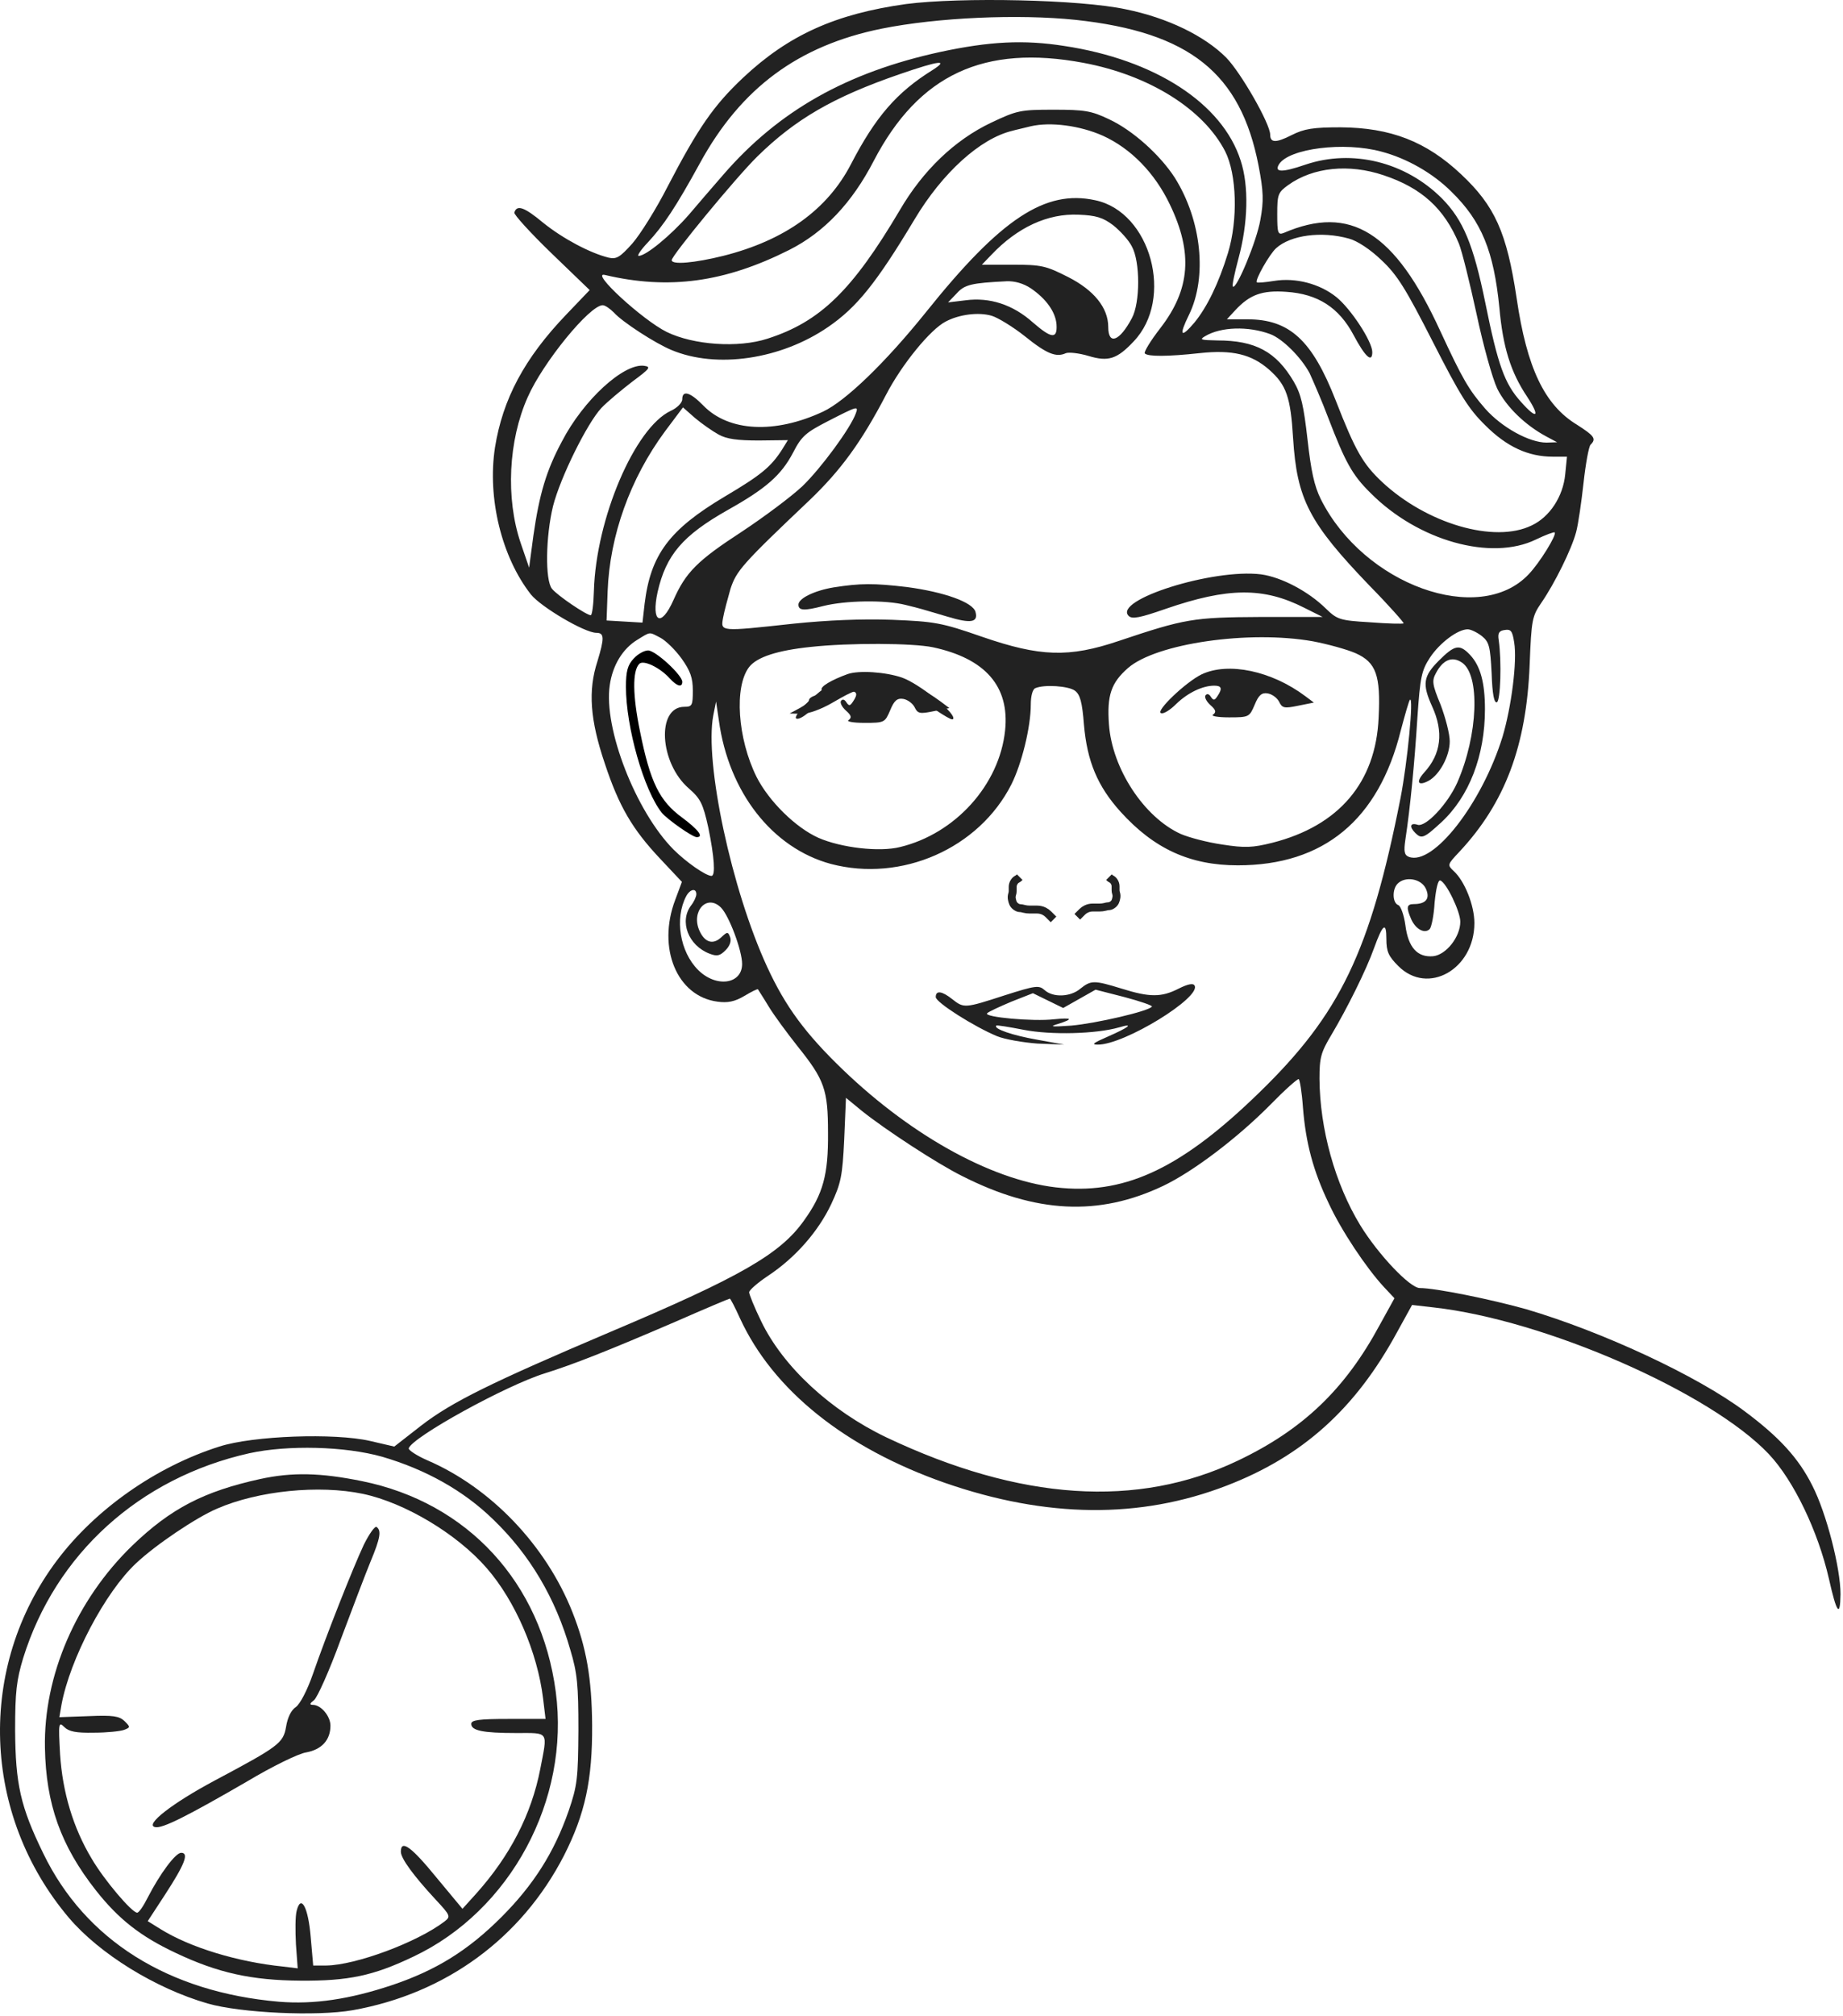 <?xml version="1.0" encoding="UTF-8"?> <svg xmlns="http://www.w3.org/2000/svg" width="698" height="763" viewBox="0 0 698 763" fill="none"><path d="M98.483 559.818C77.283 564.485 64.75 570.885 50.083 585.018C28.883 605.551 16.483 634.218 17.017 661.551C17.416 682.885 23.017 698.618 36.35 715.551C44.883 726.351 53.15 732.885 66.483 739.151C82.483 746.751 95.283 749.551 113.817 749.685C131.95 749.818 141.417 747.818 156.483 740.618C193.283 723.285 215.95 681.285 210.483 640.351C205.017 599.018 177.15 568.751 137.15 560.618C121.417 557.418 110.75 557.151 98.483 559.818ZM137.417 565.418C153.283 568.751 173.15 580.618 184.35 593.551C195.15 605.951 203.55 625.418 205.683 642.885L206.617 650.618H192.617C181.417 650.618 178.483 651.018 178.483 652.485C178.483 655.018 182.75 655.951 195.55 655.951C208.083 655.951 207.417 655.018 204.617 669.551C201.283 686.751 193.15 702.485 180.217 716.885L175.15 722.485L165.283 710.618C155.817 699.018 151.817 696.085 151.817 700.885C151.817 703.418 156.617 709.951 165.017 719.018C170.617 725.018 170.75 725.418 168.35 727.285C157.817 735.285 134.617 743.818 123.55 743.951H118.617L117.683 733.285C116.75 721.818 113.95 716.751 112.35 723.285C111.817 725.285 111.817 730.885 112.083 735.951L112.75 745.018L107.283 744.351C90.083 742.618 72.083 737.151 60.883 730.218L55.95 727.151L62.483 717.151C69.95 705.685 71.683 701.285 68.617 701.285C66.483 701.285 60.617 709.151 55.95 718.218C54.35 721.418 52.617 723.951 51.95 723.951C49.95 723.951 39.416 711.551 34.75 703.551C27.683 691.818 23.683 678.351 22.75 663.951C22.083 652.085 22.216 651.551 24.35 653.685C26.083 655.418 28.883 655.951 35.55 655.818C40.483 655.818 45.55 655.285 47.017 654.751C49.416 653.818 49.416 653.685 47.15 651.418C45.15 649.551 42.883 649.151 33.683 649.551L22.483 649.951L23.283 645.285C26.483 627.951 39.816 602.618 51.55 591.685C58.883 584.751 74.35 574.351 82.216 571.018C97.817 564.218 120.883 561.951 137.417 565.418Z" fill="#222222"></path><path d="M137.817 584.618C133.683 593.418 123.55 619.018 118.483 633.685C116.35 639.818 113.683 644.885 112.083 646.085C110.217 647.285 108.883 650.218 108.35 653.551C107.283 659.818 105.55 661.018 81.283 673.951C65.283 682.485 54.617 690.751 58.75 691.551C61.417 692.218 70.883 687.418 93.683 674.218C103.017 668.618 113.15 663.685 115.95 663.285C121.817 662.218 125.15 658.618 125.15 653.151C125.15 649.551 121.55 645.285 118.483 645.285C117.15 645.285 117.283 644.751 118.883 643.551C120.083 642.751 124.75 632.351 129.017 620.618C133.417 608.885 138.483 595.551 140.35 591.018C144.083 582.085 144.483 579.285 142.617 577.951C141.95 577.551 139.817 580.618 137.817 584.618Z" fill="#222222"></path><path d="M343.194 1.525C316.394 5.258 298.66 13.258 281.46 29.392C270.26 39.925 264.394 48.458 252.927 70.458C248.527 79.125 242.394 88.858 239.46 92.192C234.794 97.391 233.46 98.192 230.527 97.525C223.46 95.792 213.194 90.325 205.727 84.325C198.527 78.325 195.727 77.391 194.794 80.458C194.527 81.125 200.794 88.058 208.794 95.792L223.327 109.792L214.527 118.992C198.527 135.658 190.394 151.125 187.46 169.392C184.527 188.591 189.994 210.858 201.06 224.992C204.927 229.792 221.46 239.525 225.86 239.525C228.927 239.525 228.927 241.525 226.26 250.325C222.66 261.392 223.46 272.458 229.06 288.992C234.394 305.125 239.46 313.792 249.86 324.858L258.26 333.792L255.727 340.592C248.794 358.858 256.394 377.125 271.727 379.125C275.594 379.658 278.26 379.125 281.86 376.992C284.527 375.392 286.927 374.192 287.06 374.458C287.194 374.725 289.06 377.525 291.06 380.858C293.06 384.192 297.994 390.858 301.994 395.925C312.26 408.725 313.594 412.325 313.594 428.858C313.727 444.592 311.727 451.925 304.527 461.925C295.594 474.592 280.527 483.258 231.327 504.058C186.127 523.258 171.194 530.592 159.594 539.525L149.327 547.525L140.127 545.392C126.794 542.325 95.861 543.392 83.061 547.525C59.06 555.125 36.127 571.258 21.594 590.592C-8.806 630.992 -6.94 686.858 26.127 725.925C37.727 739.525 58.794 752.592 78.66 758.325C91.194 761.925 119.994 763.258 133.594 760.858C168.794 754.592 197.46 733.658 213.594 702.325C221.594 686.592 224.394 673.658 224.26 652.858C224.127 635.392 222.127 623.658 216.794 610.192C206.794 584.992 185.994 563.125 161.86 552.725C157.86 550.992 154.66 548.858 154.794 548.192C156.127 543.925 191.727 524.325 206.394 519.792C217.06 516.458 229.994 511.392 255.994 500.192C266.927 495.392 276.127 491.525 276.394 491.525C276.66 491.525 278.394 494.858 280.26 498.992C292.794 526.192 320.127 548.058 357.86 561.258C396.26 574.592 431.727 574.992 464.527 562.325C493.327 551.258 513.327 533.258 529.06 504.325L534.794 493.925L542.927 494.858C584.927 499.525 647.727 526.992 669.86 550.325C679.327 560.325 688.527 579.525 692.66 597.525C695.594 610.592 696.927 612.458 697.06 603.392C697.06 593.525 691.727 572.725 686.394 562.325C681.194 551.925 673.86 543.925 660.794 534.192C642.794 520.725 606.927 504.058 577.994 495.525C564.66 491.792 543.727 487.525 537.727 487.525C533.994 487.525 521.994 474.858 515.194 463.792C505.594 448.058 499.86 427.258 499.727 408.325C499.727 400.325 500.26 398.325 504.26 391.658C510.127 381.792 517.461 367.125 520.394 358.858C523.727 349.658 525.06 348.725 525.06 355.392C525.06 360.192 525.861 361.925 529.594 365.658C540.794 376.858 558.394 366.858 558.394 349.392C558.394 342.592 554.66 333.392 550.527 329.658C548.127 327.392 548.127 327.258 552.66 322.458C569.994 303.925 578.127 282.325 579.327 251.525C579.994 234.592 580.26 233.258 583.727 228.192C588.794 220.858 595.194 207.925 596.927 201.392C597.727 198.458 598.927 190.058 599.727 182.858C600.527 175.525 601.727 168.992 602.394 168.325C604.66 166.058 603.86 164.992 597.194 160.725C584.927 153.258 578.26 139.258 574.394 112.858C570.661 87.925 566.127 77.925 553.327 65.925C540.127 53.525 526.66 48.325 507.727 48.192C497.327 48.192 493.994 48.725 489.194 51.125C483.194 54.191 481.06 54.058 481.06 50.992C481.06 46.858 469.994 27.525 464.394 21.792C456.127 13.525 442.127 6.725 426.394 3.525C409.06 -0.208 363.86 -1.142 343.194 1.525ZM407.46 7.525C450.527 12.191 469.86 27.658 476.66 62.725C478.527 72.458 478.66 76.058 477.327 83.258C475.994 91.125 468.26 109.792 466.927 108.458C466.527 108.192 467.594 103.258 469.06 97.792C472.66 84.458 473.06 70.458 469.86 60.725C462.927 39.125 437.46 22.592 403.06 17.392C387.727 14.992 374.794 15.658 356.127 19.658C320.66 27.392 294.927 41.925 273.994 66.058C270.394 70.192 264.527 76.992 260.794 81.391C253.994 89.125 244.66 96.858 241.86 96.858C241.194 96.858 242.66 94.592 245.327 91.792C251.194 85.525 255.994 78.325 265.06 61.792C280.66 33.258 302.394 17.258 333.86 10.858C355.06 6.592 385.727 5.258 407.46 7.525ZM410.394 23.792C435.194 28.458 455.727 41.258 463.994 57.258C468.394 65.925 468.927 83.125 465.06 95.792C461.594 107.125 457.194 116.192 452.394 122.058C447.194 128.192 446.394 127.125 450.26 119.258C457.327 104.858 455.06 83.391 444.927 67.258C439.327 58.592 428.927 49.258 419.994 45.125C413.327 41.925 410.66 41.525 399.06 41.525C386.394 41.525 385.194 41.792 375.327 46.458C361.594 52.992 349.594 64.458 340.794 79.525C322.794 109.925 310.66 121.792 290.66 128.192C279.594 131.792 262.66 130.591 252.527 125.658C243.327 121.125 223.327 102.725 229.06 104.058C253.327 109.792 274.527 106.858 298.927 94.592C312.127 87.925 322.66 76.858 330.927 60.858C347.994 28.192 372.66 16.725 410.394 23.792ZM353.06 26.592C339.594 34.992 331.594 44.192 322.26 62.192C313.327 79.391 297.194 90.992 273.86 96.858C263.06 99.525 254.394 100.325 254.394 98.458C254.394 96.725 278.66 67.258 286.794 59.258C301.194 45.125 315.594 36.725 340.794 28.058C355.86 22.858 359.594 22.458 353.06 26.592ZM417.727 51.392C428.26 56.191 437.327 65.391 443.06 77.391C451.861 95.658 450.794 109.525 439.46 124.192C435.727 128.992 433.06 133.392 433.594 133.792C434.794 134.992 442.127 134.992 454.394 133.658C466.66 132.325 473.994 134.058 480.66 139.925C487.194 145.658 488.794 150.325 489.727 165.792C491.194 188.992 495.727 197.792 518.66 221.658C526.127 229.258 531.861 235.792 531.594 235.925C531.327 236.192 525.594 236.058 518.794 235.525C507.327 234.858 506.394 234.458 502.127 230.325C495.46 223.792 485.327 218.458 477.594 217.392C459.327 215.125 421.46 227.125 427.46 233.125C428.794 234.458 431.86 233.792 441.46 230.458C465.06 222.325 478.527 222.192 493.994 230.058L500.927 233.525H477.327C451.86 233.658 448.794 234.192 423.727 242.592C404.794 248.992 393.86 248.592 371.86 240.992C356.527 235.658 353.994 235.258 337.86 234.592C326.394 234.192 313.594 234.725 300.527 236.058C272.394 239.125 272.927 239.125 273.86 233.792C274.26 231.525 275.594 226.591 276.66 222.858C278.927 216.058 280.927 213.658 306.527 189.392C318.527 177.925 326.26 167.258 335.594 149.392C341.46 138.058 352.394 124.591 358.26 121.658C363.327 118.992 370.66 118.058 375.594 119.525C377.86 120.192 383.594 123.658 388.127 127.258C396.394 133.925 399.994 135.392 403.727 133.658C404.927 133.258 408.66 133.658 412.26 134.725C419.727 136.992 423.06 135.925 429.327 129.258C444.794 113.125 435.86 80.192 414.794 75.792C395.86 71.658 379.06 82.725 350.66 118.192C335.327 137.258 320.26 151.792 311.727 155.792C293.46 164.325 275.994 163.392 266.394 153.525C261.46 148.458 258.394 147.525 258.394 151.125C258.394 152.458 256.394 154.458 253.994 155.525C240.394 161.925 225.727 196.325 224.927 223.658C224.794 228.725 224.26 232.858 223.727 232.858C222.127 232.858 211.06 225.392 209.06 222.858C206.394 219.658 206.66 202.992 209.46 191.525C212.26 180.592 222.394 160.192 227.727 154.458C229.994 152.058 235.327 147.658 239.46 144.458C246.127 139.525 246.66 138.858 243.994 138.458C236.26 137.392 220.927 151.392 212.794 167.125C206.927 178.058 204.26 186.992 201.994 202.858L200.394 214.858L197.194 205.525C191.46 188.592 192.527 166.725 199.86 150.325C205.594 137.258 223.327 115.525 228.26 115.525C229.194 115.525 231.06 116.858 232.527 118.325C235.594 121.792 248.127 129.925 254.26 132.458C271.327 139.658 295.727 136.058 313.594 123.792C324.527 116.325 331.994 106.992 346.394 82.992C356.927 65.391 371.194 52.458 383.327 49.525C384.66 49.125 387.86 48.458 390.394 47.792C397.86 46.058 409.06 47.525 417.727 51.392ZM523.194 57.392C532.794 59.925 542.66 65.525 549.727 72.592C561.194 83.791 565.727 95.125 567.86 116.458C569.194 131.392 572.127 140.858 578.394 150.192C583.461 157.925 582.127 158.992 575.994 152.058C569.86 145.258 567.327 138.325 562.527 114.592C557.994 92.458 554.127 83.258 546.127 75.125C532.26 61.258 512.127 56.325 494.394 62.325C485.46 65.391 482.527 65.258 484.394 62.192C488.127 56.192 509.06 53.525 523.194 57.392ZM523.994 66.325C538.394 71.125 546.927 78.858 552.527 92.192C553.727 95.125 556.66 107.125 559.194 118.725C561.727 130.725 565.194 143.125 567.06 147.125C570.527 154.058 577.727 160.992 585.727 165.258L589.727 167.392L585.727 167.525C579.194 167.525 568.794 161.792 562.527 154.725C556.26 147.525 553.994 143.658 545.46 125.258C528.26 87.792 511.46 77.258 486.127 88.192C483.994 88.992 483.727 88.192 483.727 81.125C483.727 73.658 483.994 72.858 487.86 70.058C497.327 63.258 510.927 61.925 523.994 66.325ZM421.594 85.258C424.26 87.391 427.46 90.858 428.66 93.258C431.86 98.992 431.86 114.592 428.66 120.458C423.994 129.258 419.727 130.725 419.727 123.792C419.727 116.458 414.26 109.792 404.527 104.858C396.127 100.592 394.394 100.192 383.594 100.192H371.86L375.46 96.458C385.327 86.058 396.794 80.725 408.527 81.258C415.06 81.525 417.727 82.325 421.594 85.258ZM510.927 90.325C513.994 91.125 519.06 94.458 523.194 98.458C529.194 104.058 532.394 109.258 542.66 129.392C552.927 149.525 556.127 154.725 562.527 160.992C570.66 169.125 578.794 172.858 588.127 172.858H593.46L592.794 179.525C591.994 187.925 586.927 195.658 580.127 198.858C565.994 205.792 540.26 198.192 523.327 182.325C516.26 175.658 513.327 170.725 505.86 151.525C496.927 128.725 488.394 120.858 472.394 120.858H464.66L467.86 117.392C473.327 111.525 477.994 109.792 487.194 110.458C499.06 111.258 507.06 116.325 512.66 126.858C517.06 135.125 519.727 137.525 519.727 133.258C519.727 129.258 511.594 116.858 506.127 112.458C499.86 107.392 490.66 104.992 482.527 106.325C479.194 106.858 476.26 107.125 475.994 106.858C475.194 106.058 480.794 96.192 483.327 93.925C488.794 88.992 500.527 87.391 510.927 90.325ZM390.394 109.125C396.26 113.125 399.727 118.058 400.127 122.725C400.527 128.458 398.26 128.192 391.194 122.058C383.594 115.258 374.794 112.458 365.727 113.658L359.06 114.458L362.26 111.125C365.327 107.658 367.994 107.125 381.194 106.458C384.26 106.325 387.594 107.258 390.394 109.125ZM481.06 126.458C485.727 128.192 492.794 135.258 495.994 141.258C497.327 144.192 500.66 151.792 503.06 158.192C509.46 174.858 512.127 179.792 519.06 186.592C537.06 204.725 564.794 212.458 581.727 204.192C585.327 202.458 588.527 201.258 588.794 201.525C589.727 202.325 583.06 213.125 578.927 217.392C560.26 237.125 516.527 221.392 500.26 188.992C497.727 183.925 496.527 178.192 495.194 166.325C493.727 153.525 492.794 149.258 489.994 144.458C483.327 133.125 475.46 128.858 461.06 128.858C454.794 128.725 454.127 128.592 456.394 127.258C462.394 123.658 472.794 123.392 481.06 126.458ZM272.127 164.458C275.194 166.192 279.327 166.725 287.46 166.725L298.394 166.592L296.26 170.058C291.994 176.725 288.26 179.792 274.527 187.925C253.46 200.458 246.394 209.925 244.127 228.592L243.327 235.658L236.527 235.258L229.727 234.858L230.127 223.792C230.927 202.725 238.66 181.125 251.86 163.258L258.66 154.192L263.194 158.192C265.727 160.325 269.727 163.125 272.127 164.458ZM324.127 156.458C322.127 162.058 310.927 177.258 303.86 184.058C299.594 188.058 289.194 195.792 280.927 201.258C264.127 212.192 259.727 216.591 255.06 227.125C250.394 237.658 246.527 235.658 249.06 224.058C252.26 210.058 258.527 202.725 275.46 193.125C289.994 184.992 295.86 179.925 300.394 171.258C303.594 164.992 305.327 163.658 313.594 159.392C324.794 153.658 325.194 153.525 324.127 156.458ZM561.194 240.725C563.994 242.992 564.394 244.592 564.927 254.858C565.194 262.725 565.86 266.192 566.927 265.792C568.26 265.258 568.794 250.458 567.594 242.192C567.194 239.658 567.727 238.725 569.86 238.458C572.26 238.058 572.794 238.858 573.46 243.125C574.66 250.325 572.394 267.658 569.06 278.858C561.194 304.192 542.794 327.792 533.594 324.325C531.861 323.658 531.594 322.325 532.26 317.792C534.127 305.525 535.727 288.725 536.794 271.925C537.86 256.058 538.394 253.792 541.594 248.858C545.327 243.258 552.127 238.192 555.86 238.192C557.06 238.192 559.461 239.392 561.194 240.725ZM250.127 241.392C252.127 242.458 255.727 245.925 258.127 249.258C261.46 253.925 262.394 256.592 262.394 261.392C262.394 266.992 262.127 267.525 259.194 267.525C248.527 267.525 249.727 288.858 260.927 298.458C265.327 302.325 266.26 304.192 268.26 313.258C270.527 324.325 271.06 331.525 269.46 331.525C267.327 331.525 259.86 326.325 255.06 321.525C240.794 307.125 228.527 275.658 230.927 259.392C231.994 251.792 235.86 245.525 241.327 242.192C246.527 238.992 245.727 239.125 250.127 241.392ZM497.194 242.725C502.794 243.792 510.127 245.792 513.46 247.258C521.194 250.725 522.927 255.658 522.127 271.658C521.06 296.192 507.06 312.592 481.86 318.992C474.394 320.858 471.46 320.992 462.927 319.658C457.327 318.858 450.26 316.992 447.194 315.658C433.327 309.392 421.194 290.992 419.994 274.192C419.194 263.258 420.794 258.458 427.194 252.858C437.86 243.525 473.06 238.458 497.194 242.725ZM353.327 244.992C373.194 249.258 382.394 259.792 380.66 276.458C378.527 296.992 361.86 315.525 340.927 320.592C333.06 322.592 318.527 320.858 309.994 317.125C301.327 313.258 291.194 303.258 286.527 294.058C279.327 279.525 277.994 259.925 283.727 252.458C286.66 248.725 294.26 246.192 307.06 244.858C321.86 243.258 345.594 243.392 353.327 244.992ZM407.06 261.392C409.06 262.858 409.86 265.658 410.527 274.325C411.727 288.058 415.594 297.525 424.394 307.258C437.06 321.258 450.66 327.525 468.794 327.525C501.327 327.525 522.127 310.325 530.527 276.458C532.127 270.458 533.594 265.258 533.994 264.858C535.46 263.525 533.06 288.592 530.394 302.192C518.927 360.192 507.594 383.792 476.794 413.658C447.994 441.658 427.06 451.792 402.26 449.658C377.46 447.658 346.127 430.725 319.194 404.858C305.06 391.258 297.46 380.992 290.527 365.925C277.06 336.725 266.794 288.592 270.127 270.858L271.194 265.525L272.26 272.725C275.994 299.925 292.527 320.992 314.66 326.992C341.46 334.058 370.794 321.125 383.06 296.858C386.927 289.125 390.394 275.258 390.394 266.592C390.394 263.525 391.06 260.858 392.127 260.458C395.594 258.992 404.66 259.658 407.06 261.392ZM539.994 336.325C541.727 340.058 540.127 342.192 535.46 342.192C532.66 342.192 532.527 343.525 534.527 348.058C536.26 351.792 539.594 353.525 541.46 351.658C542.127 350.992 543.06 346.458 543.327 341.658C543.86 336.192 544.66 332.992 545.46 333.258C547.727 333.925 553.06 344.992 553.06 348.858C553.06 354.592 547.727 361.392 542.794 361.925C536.794 362.458 533.327 358.592 532.26 350.192C531.727 346.325 530.527 342.992 529.594 342.592C527.327 341.792 527.194 336.592 529.327 334.458C532.26 331.525 538.26 332.592 539.994 336.325ZM263.727 338.458C263.727 339.392 262.794 341.392 261.727 342.725C257.194 348.725 260.66 357.925 268.794 360.992C271.594 362.058 272.66 361.792 274.794 359.658C276.394 358.058 277.06 356.192 276.527 354.725C275.727 352.592 275.46 352.592 273.06 354.858C269.994 357.658 266.927 356.725 264.927 352.325C261.594 344.992 267.727 338.192 273.06 343.525C276.127 346.592 281.06 359.792 281.06 364.858C281.06 372.592 271.194 373.925 264.394 367.125C257.46 360.192 255.46 347.658 259.86 339.258C261.327 336.458 263.727 336.058 263.727 338.458ZM493.46 419.125C494.527 432.592 497.327 443.125 503.194 455.392C507.994 465.792 517.461 479.925 524.127 487.125L528.127 491.392L522.527 501.525C509.46 525.792 493.46 541.125 468.794 552.858C430.794 570.992 386.394 568.058 335.727 544.058C314.527 533.925 296.527 517.258 288.26 500.058C285.727 494.858 283.727 489.925 283.727 489.125C283.727 488.325 286.927 485.525 290.927 482.858C301.194 476.058 309.86 466.192 314.794 455.792C318.527 447.792 319.06 445.125 319.727 431.258L320.394 415.525L326.394 420.458C335.194 427.525 355.194 440.592 364.394 445.125C392.26 459.258 416.127 460.458 440.527 448.858C451.994 443.392 468.794 430.592 481.06 418.192C486.527 412.592 491.46 408.192 491.86 408.458C492.26 408.592 493.06 413.392 493.46 419.125ZM144.794 551.392C161.194 556.192 175.594 564.192 186.794 575.125C200.66 588.458 210.394 604.858 215.994 624.458C218.66 633.258 219.06 637.925 219.06 654.858C218.927 673.258 218.66 675.792 215.327 685.525C209.86 701.125 202.127 713.392 189.86 725.658C177.194 738.325 165.06 745.792 148.394 751.392C132.394 756.725 118.927 758.725 105.727 757.658C63.727 754.058 32.261 734.325 16.394 701.525C7.727 683.792 5.86 675.258 5.727 654.858C5.727 640.325 6.26 635.925 8.794 627.525C21.061 588.192 52.794 559.392 94.394 550.058C109.06 546.858 130.66 547.392 144.794 551.392Z" fill="#222222"></path><path d="M315.727 222.325C308.527 223.525 302.394 226.458 302.394 228.858C302.394 231.125 304.527 231.258 311.727 229.392C320.127 227.258 335.327 226.992 343.06 228.992C349.06 230.458 348.394 230.325 358.794 233.392C367.594 236.058 370.527 235.658 369.46 231.658C368.527 227.925 357.46 224.058 343.46 222.192C330.927 220.725 325.994 220.725 315.727 222.325Z" fill="#222222"></path><path d="M544.927 250.058C539.06 255.925 538.527 258.858 542.394 267.391C546.794 276.991 545.86 285.391 539.327 292.458C536.127 296.058 537.06 297.658 541.06 295.525C545.194 293.258 549.06 286.191 549.06 280.591C549.06 277.791 547.46 271.658 545.594 266.725C542.394 258.991 542.26 257.658 543.86 254.725C546.527 249.658 549.994 248.325 553.594 250.725C560.66 255.258 559.86 278.191 551.86 296.325C548.26 304.325 539.994 313.125 536.927 312.191C534.127 311.258 533.594 312.858 535.994 315.258C538.394 317.658 539.327 317.258 545.86 311.258C556.394 301.525 562.394 286.058 562.394 268.458C562.394 258.325 560.66 252.058 556.794 247.925C552.794 243.658 550.927 244.058 544.927 250.058Z" fill="#222222"></path><path d="M239.994 249.258C237.727 251.658 237.061 254.058 237.061 259.925C237.061 275.258 243.861 299.125 250.661 307.658C252.794 310.191 262.261 316.858 263.861 316.858C266.661 316.858 264.527 314.058 258.261 309.391C249.727 303.125 246.261 296.058 242.394 276.858C239.594 263.258 239.461 253.925 242.127 251.258C243.727 249.658 249.994 252.725 253.594 256.725C256.394 259.791 258.394 260.325 258.394 258.058C258.394 255.525 248.261 246.191 245.461 246.191C243.994 246.191 241.594 247.525 239.994 249.258Z" fill="black"></path><path d="M455.06 255.258C449.06 258.192 437.46 269.258 439.727 269.925C440.66 270.325 443.194 268.725 445.46 266.458C449.86 262.192 455.46 259.525 459.86 259.525C462.66 259.525 463.06 260.592 461.06 263.525C459.994 265.125 459.594 265.258 458.527 263.658C457.86 262.592 457.06 262.458 456.527 263.258C456.127 263.925 456.927 265.525 458.394 266.858C460.527 268.725 460.66 269.525 459.46 270.458C458.394 270.992 461.06 271.525 465.46 271.525C473.06 271.525 473.194 271.392 475.194 266.725C476.66 263.125 477.86 262.058 480.127 262.458C481.727 262.725 483.594 264.058 484.394 265.525C485.594 268.058 486.394 268.192 491.594 267.125L497.594 265.925L494.394 263.525C481.594 253.925 465.194 250.458 455.06 255.258Z" fill="#222222"></path><path d="M317.017 257.337C311.017 260.27 299.417 271.337 301.683 272.004C302.617 272.404 305.15 270.804 307.417 268.537C311.817 264.27 317.417 261.604 321.817 261.604C324.617 261.604 325.017 262.67 323.017 265.604C321.95 267.204 321.55 267.337 320.483 265.737C319.817 264.67 319.017 264.537 318.483 265.337C318.083 266.004 318.883 267.604 320.35 268.937C322.483 270.804 322.617 271.604 321.417 272.537C320.35 273.07 323.017 273.604 327.417 273.604C335.017 273.604 335.15 273.47 337.15 268.804C338.617 265.204 339.817 264.137 342.083 264.537C343.683 264.804 345.55 266.137 346.35 267.604C347.55 270.137 348.35 270.27 353.55 269.204L359.55 268.004L356.35 265.604C343.55 256.004 327.15 252.537 317.017 257.337Z" fill="#222222"></path><path d="M321.061 255.125C314.794 257.392 310.527 259.925 311.194 261.125C311.594 261.792 310.794 262.725 309.194 263.125C307.594 263.525 306.394 264.325 306.394 264.992C306.394 265.658 304.794 266.992 302.794 268.058L299.061 270.058L303.594 270.192C306.261 270.192 311.061 268.458 315.594 265.792C323.727 261.125 323.994 260.992 333.727 260.058C339.594 259.392 341.061 259.792 346.927 263.792C359.194 272.058 361.061 273.125 361.061 271.792C361.061 269.125 347.994 258.725 341.594 256.458C335.327 254.325 325.327 253.658 321.061 255.125Z" fill="#222222"></path><path d="M409.194 374.191C405.46 377.391 398.794 377.658 395.594 374.725C393.46 372.858 392.26 372.991 380.527 376.725C365.327 381.658 365.06 381.658 360.66 378.191C356.794 375.125 354.394 374.725 354.394 377.391C354.394 379.391 368.927 388.591 377.594 392.191C380.527 393.391 387.46 394.591 392.927 394.991L403.06 395.391L392.794 393.525C383.594 391.925 376.127 389.391 377.327 388.191C377.46 387.925 382.26 388.725 387.727 389.791C397.994 391.791 415.06 391.391 423.86 388.858C429.727 387.125 427.594 388.858 419.327 392.458C414.127 394.725 413.194 395.391 415.727 395.391C425.727 395.525 455.194 377.391 452.394 372.991C451.86 372.058 449.86 372.458 446.394 374.191C439.86 377.525 435.46 377.525 424.794 374.191C414.394 370.991 413.194 370.991 409.194 374.191ZM436.26 380.991C435.194 382.725 414.927 387.391 405.727 388.191C398.127 388.725 397.194 388.591 400.794 387.525C406.66 385.658 406.127 385.125 399.194 385.791C391.46 386.725 372.394 384.991 373.86 383.525C374.527 382.858 378.66 380.991 383.06 379.125L391.194 375.925L396.927 378.725L402.66 381.525L408.794 378.058L414.927 374.591L425.86 377.391C431.86 378.991 436.527 380.591 436.26 380.991Z" fill="#222222"></path><path d="M408 347L409.856 345.144C410.283 344.717 410.775 344.362 411.315 344.093V344.093C412.094 343.703 412.954 343.5 413.825 343.5H415H416.469C417.154 343.5 417.836 343.416 418.5 343.25L419.22 343.07C419.406 343.024 419.597 343 419.789 343V343C420.253 343 420.706 342.863 421.092 342.606L421.342 342.439C421.773 342.151 422.122 341.756 422.354 341.292V341.292C422.451 341.098 422.527 340.894 422.579 340.683L422.754 339.985C422.915 339.342 422.889 338.666 422.679 338.037V338.037C422.56 337.681 422.5 337.309 422.5 336.934V335.5V335.46C422.5 334.834 422.315 334.222 421.967 333.701L421.885 333.577C421.633 333.199 421.286 332.893 420.879 332.69V332.69C420.628 332.564 420.399 332.399 420.2 332.2L420 332" stroke="#222222" stroke-width="3"></path><path d="M399 348L397.02 346.02C396.565 345.565 396.04 345.187 395.464 344.899V344.899C394.633 344.483 393.716 344.267 392.787 344.267H391.533H389.966C389.236 344.267 388.508 344.177 387.8 344L387.032 343.808C386.834 343.758 386.63 343.733 386.425 343.733V343.733C385.931 343.733 385.447 343.587 385.036 343.313L384.769 343.135C384.309 342.828 383.937 342.407 383.689 341.912V341.912C383.586 341.705 383.505 341.487 383.449 341.262L383.263 340.517C383.091 339.831 383.119 339.11 383.342 338.439V338.439C383.469 338.06 383.533 337.663 383.533 337.263V335.733V335.691C383.533 335.023 383.731 334.37 384.102 333.814L384.189 333.683C384.458 333.279 384.828 332.953 385.262 332.736V332.736C385.53 332.602 385.775 332.425 385.987 332.213L386.2 332" stroke="#222222" stroke-width="3"></path></svg> 